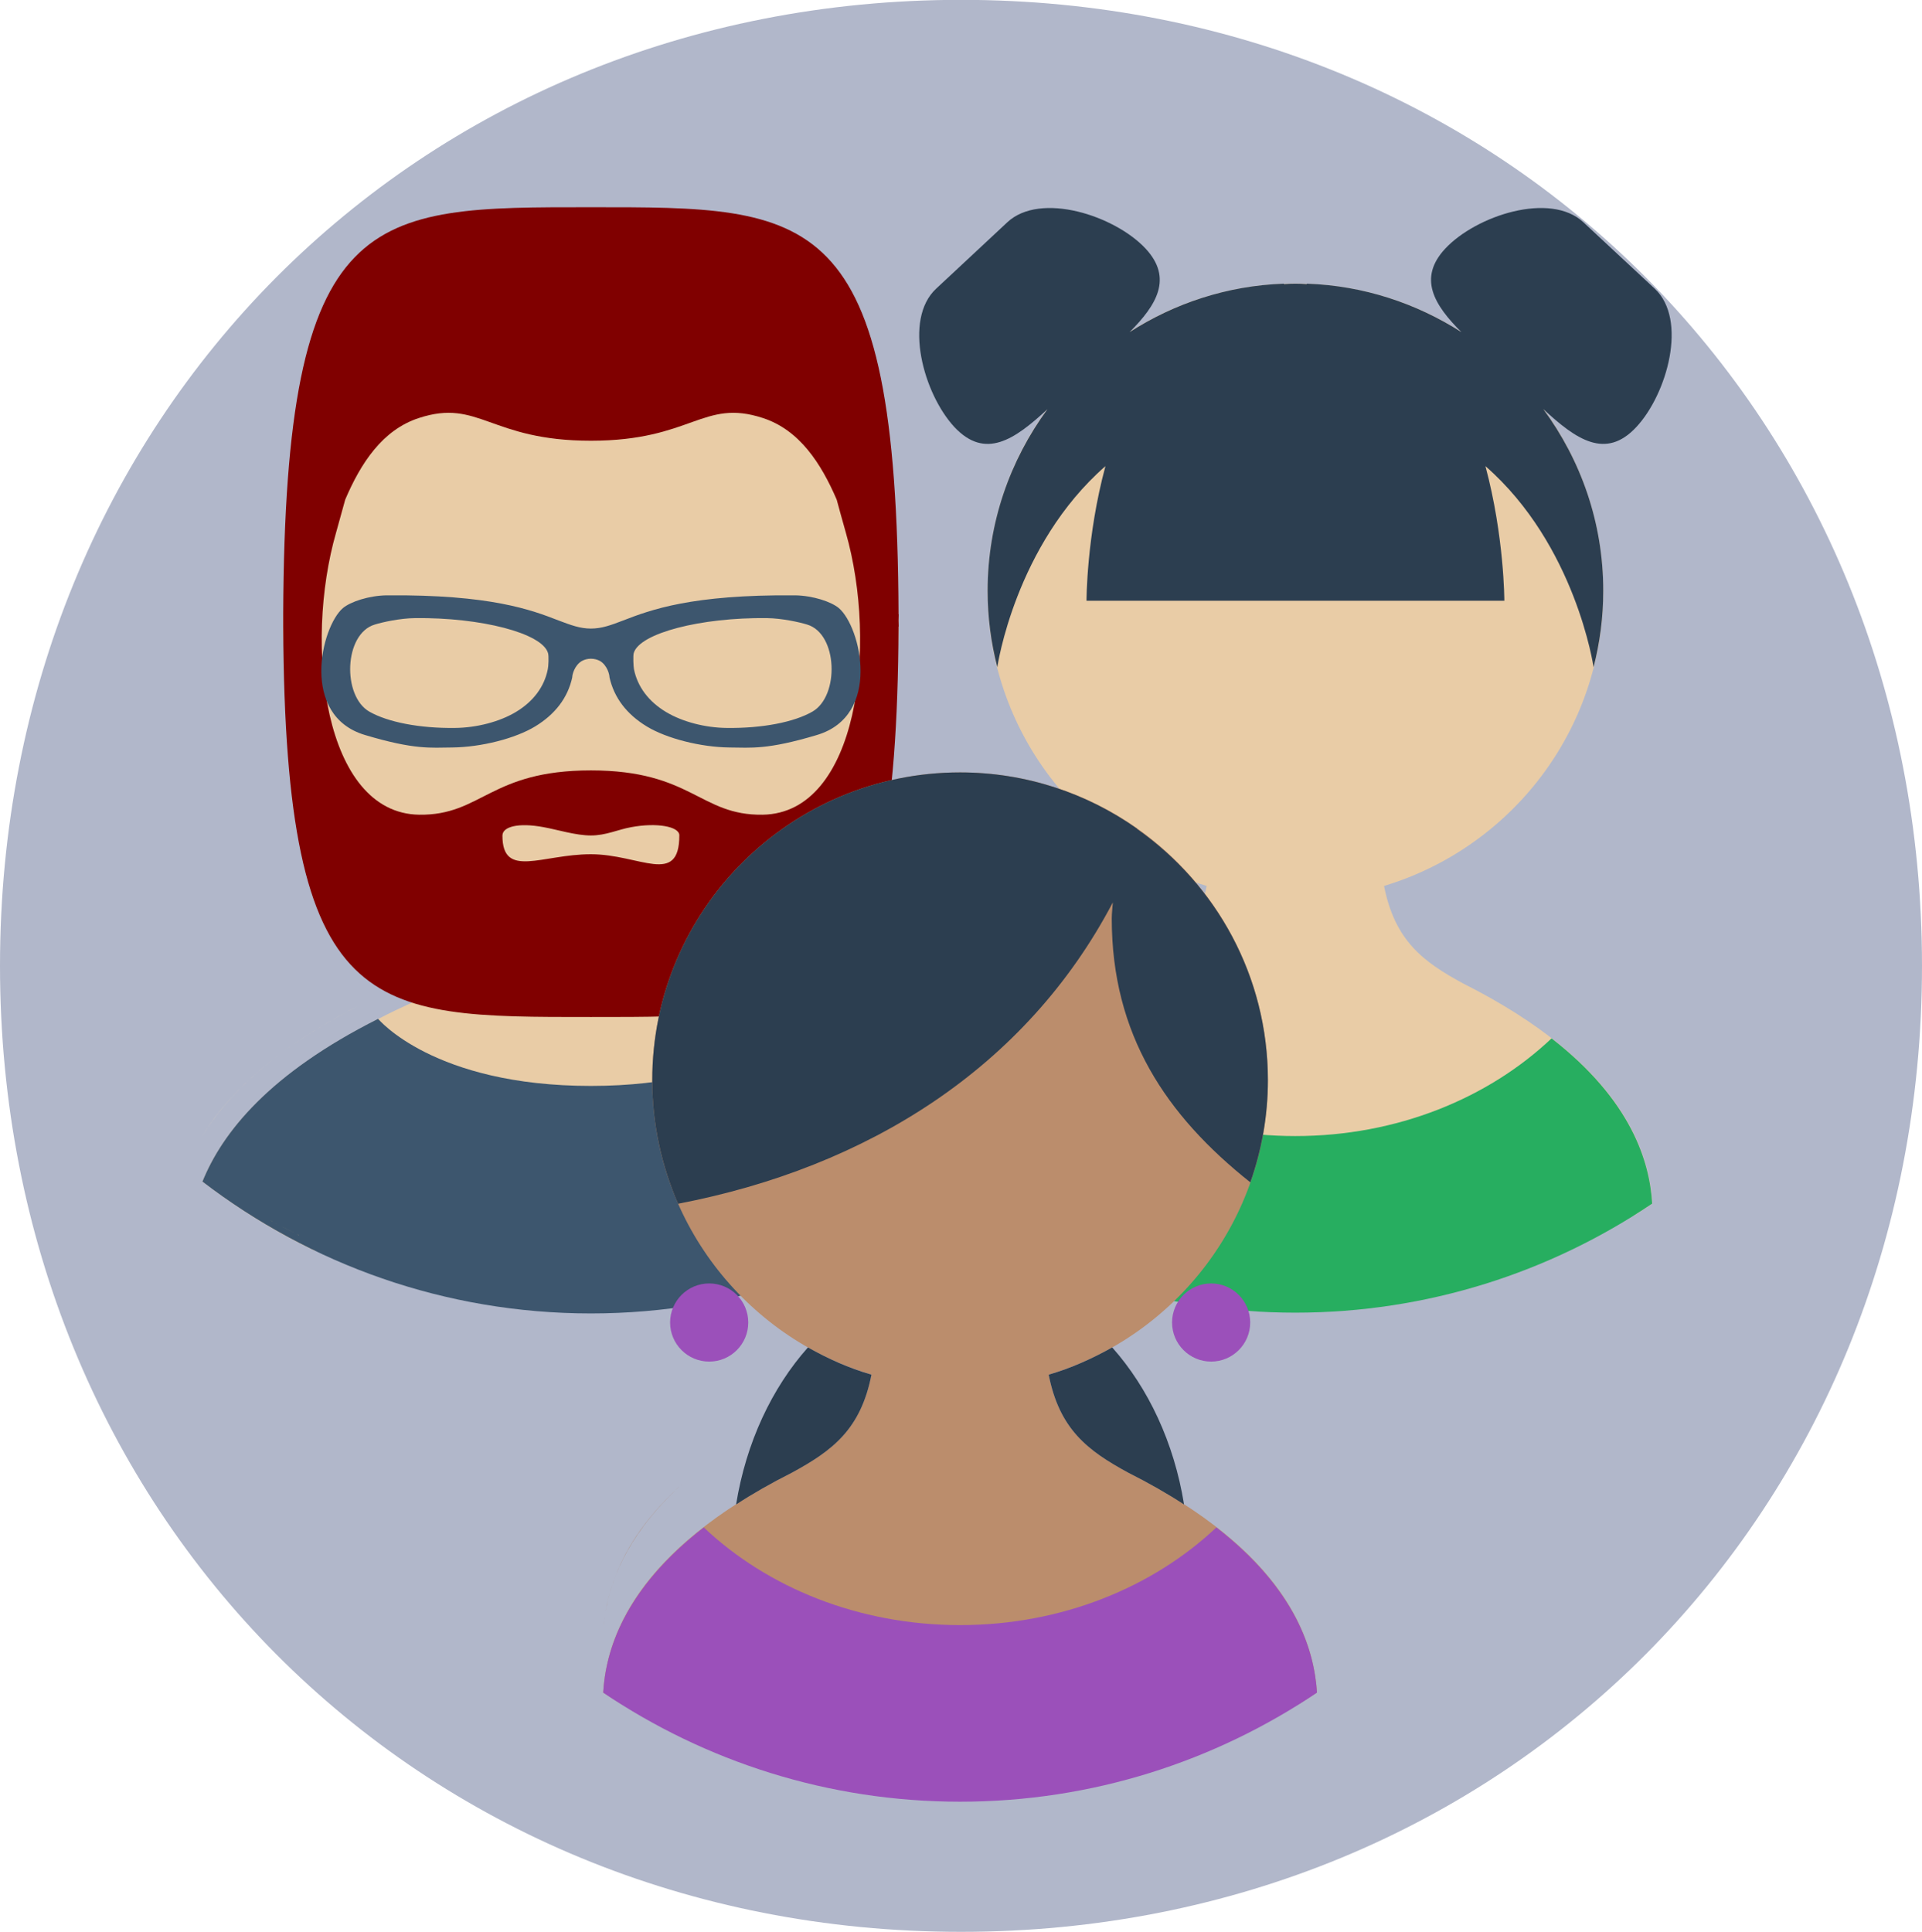 <?xml version="1.0" encoding="UTF-8"?>
<!DOCTYPE svg PUBLIC "-//W3C//DTD SVG 1.1//EN" "http://www.w3.org/Graphics/SVG/1.1/DTD/svg11.dtd">
<svg version="1.2" width="124.94mm" height="125.59mm" viewBox="0 0 12494 12559" preserveAspectRatio="xMidYMid" fill-rule="evenodd" stroke-width="28.222" stroke-linejoin="round" xmlns="http://www.w3.org/2000/svg" xmlns:ooo="http://xml.openoffice.org/svg/export" xmlns:xlink="http://www.w3.org/1999/xlink" xmlns:presentation="http://sun.com/xmlns/staroffice/presentation" xmlns:smil="http://www.w3.org/2001/SMIL20/" xmlns:anim="urn:oasis:names:tc:opendocument:xmlns:animation:1.0" xml:space="preserve">
 <defs class="ClipPathGroup">
  <clipPath id="presentation_clip_path" clipPathUnits="userSpaceOnUse">
   <rect x="0" y="0" width="12494" height="12559"/>
  </clipPath>
  <clipPath id="presentation_clip_path_shrink" clipPathUnits="userSpaceOnUse">
   <rect x="12" y="12" width="12470" height="12534"/>
  </clipPath>
 </defs>
 <defs class="TextShapeIndex">
  <g ooo:slide="id1" ooo:id-list="id3 id4 id5 id6 id7 id8 id9 id10 id11 id12 id13 id14 id15 id16 id17 id18 id19 id20 id21 id22 id23 id24"/>
 </defs>
 <defs class="EmbeddedBulletChars">
  <g id="bullet-char-template(57356)" transform="scale(0,-0)">
   <path d="M 580,1141 L 1163,571 580,0 -4,571 580,1141 Z"/>
  </g>
  <g id="bullet-char-template(57354)" transform="scale(0,-0)">
   <path d="M 8,1128 L 1137,1128 1137,0 8,0 8,1128 Z"/>
  </g>
  <g id="bullet-char-template(10146)" transform="scale(0,-0)">
   <path d="M 174,0 L 602,739 174,1481 1456,739 174,0 Z M 1358,739 L 309,1346 659,739 1358,739 Z"/>
  </g>
  <g id="bullet-char-template(10132)" transform="scale(0,-0)">
   <path d="M 2015,739 L 1276,0 717,0 1260,543 174,543 174,936 1260,936 717,1481 1274,1481 2015,739 Z"/>
  </g>
  <g id="bullet-char-template(10007)" transform="scale(0,-0)">
   <path d="M 0,-2 C -7,14 -16,27 -25,37 L 356,567 C 262,823 215,952 215,954 215,979 228,992 255,992 264,992 276,990 289,987 310,991 331,999 354,1012 L 381,999 492,748 772,1049 836,1024 860,1049 C 881,1039 901,1025 922,1006 886,937 835,863 770,784 769,783 710,716 594,584 L 774,223 C 774,196 753,168 711,139 L 727,119 C 717,90 699,76 672,76 641,76 570,178 457,381 L 164,-76 C 142,-110 111,-127 72,-127 30,-127 9,-110 8,-76 1,-67 -2,-52 -2,-32 -2,-23 -1,-13 0,-2 Z"/>
  </g>
  <g id="bullet-char-template(10004)" transform="scale(0,-0)">
   <path d="M 285,-33 C 182,-33 111,30 74,156 52,228 41,333 41,471 41,549 55,616 82,672 116,743 169,778 240,778 293,778 328,747 346,684 L 369,508 C 377,444 397,411 428,410 L 1163,1116 C 1174,1127 1196,1133 1229,1133 1271,1133 1292,1118 1292,1087 L 1292,965 C 1292,929 1282,901 1262,881 L 442,47 C 390,-6 338,-33 285,-33 Z"/>
  </g>
  <g id="bullet-char-template(9679)" transform="scale(0,-0)">
   <path d="M 813,0 C 632,0 489,54 383,161 276,268 223,411 223,592 223,773 276,916 383,1023 489,1130 632,1184 813,1184 992,1184 1136,1130 1245,1023 1353,916 1407,772 1407,592 1407,412 1353,268 1245,161 1136,54 992,0 813,0 Z"/>
  </g>
  <g id="bullet-char-template(8226)" transform="scale(0,-0)">
   <path d="M 346,457 C 273,457 209,483 155,535 101,586 74,649 74,723 74,796 101,859 155,911 209,963 273,989 346,989 419,989 480,963 531,910 582,859 608,796 608,723 608,648 583,586 532,535 482,483 420,457 346,457 Z"/>
  </g>
  <g id="bullet-char-template(8211)" transform="scale(0,-0)">
   <path d="M -4,459 L 1135,459 1135,606 -4,606 -4,459 Z"/>
  </g>
  <g id="bullet-char-template(61548)" transform="scale(0,-0)">
   <path d="M 173,740 C 173,903 231,1043 346,1159 462,1274 601,1332 765,1332 928,1332 1067,1274 1183,1159 1299,1043 1357,903 1357,740 1357,577 1299,437 1183,322 1067,206 928,148 765,148 601,148 462,206 346,322 231,437 173,577 173,740 Z"/>
  </g>
 </defs>
 <defs class="TextEmbeddedBitmaps"/>
 <g>
  <g id="id2" class="Master_Slide">
   <g id="bg-id2" class="Background"/>
   <g id="bo-id2" class="BackgroundObjects"/>
  </g>
 </g>
 <g class="SlideGroup">
  <g>
   <g id="container-id1">
    <g id="id1" class="Slide" clip-path="url(#presentation_clip_path)">
     <g class="Page">
      <g class="com.sun.star.drawing.CustomShape">
       <g id="id3">
        <rect class="BoundingBox" stroke="none" fill="none" x="0" y="-1" width="12496" height="12561"/>
        <path fill="rgb(177,183,202)" stroke="none" d="M 6247,-1 C 9789,-1 12494,2718 12494,6278 12494,9838 9789,12558 6247,12558 2705,12558 0,9838 0,6278 0,2718 2705,-1 6247,-1 Z M 0,-1 L 0,-1 Z M 12495,12559 L 12495,12559 Z"/>
       </g>
      </g>
      <g class="com.sun.star.drawing.ClosedBezierShape">
       <g id="id4">
        <rect class="BoundingBox" stroke="none" fill="none" x="1316" y="2072" width="5051" height="6059"/>
        <path fill="rgb(233,204,166)" stroke="none" d="M 2459,6624 C 1750,6981 1445,7363 1316,7681 1542,7854 1784,8005 2042,8129 L 5639,8129 C 5898,8005 6140,7854 6366,7681 6238,7363 5932,6981 5223,6624 4959,6480 4487,6342 4417,5988 5241,5741 5841,4977 5841,4073 5841,2968 4945,2073 3841,2073 2736,2073 1841,2968 1841,4073 1841,4977 2441,5741 3265,5988 3195,6342 2723,6480 2459,6624 Z"/>
       </g>
      </g>
      <g class="com.sun.star.drawing.ClosedBezierShape">
       <g id="id5">
        <rect class="BoundingBox" stroke="none" fill="none" x="1840" y="1347" width="4004" height="5265"/>
        <path fill="rgb(128,0,0)" stroke="none" d="M 4958,5296 C 4549,5302 4498,5008 3841,5008 3184,5008 3132,5302 2724,5296 2105,5286 1974,4194 2185,3461 2207,3380 2227,3311 2244,3248 2345,3011 2486,2794 2724,2717 3114,2590 3184,2865 3841,2865 4498,2865 4569,2590 4958,2717 5196,2794 5337,3011 5439,3248 5456,3311 5475,3380 5498,3461 5708,4194 5578,5286 4958,5296 Z M 3841,5553 C 3523,5553 3266,5715 3266,5432 3266,5374 3368,5346 3534,5377 3622,5393 3743,5431 3841,5431 3939,5431 4015,5393 4103,5377 4268,5346 4416,5372 4416,5430 4416,5763 4159,5553 3841,5553 Z M 5841,4033 C 5841,4020 5842,4008 5842,3994 L 5841,3993 C 5830,1333 5279,1347 3841,1347 2403,1347 1852,1333 1841,3993 L 1841,3994 C 1841,4008 1841,4020 1841,4033 1841,4047 1841,4060 1841,4073 L 1841,4072 C 1853,6626 2404,6611 3841,6611 5279,6611 5830,6626 5841,4072 L 5842,4073 C 5842,4060 5841,4047 5841,4033 Z"/>
       </g>
      </g>
      <g class="com.sun.star.drawing.ClosedBezierShape">
       <g id="id6">
        <rect class="BoundingBox" stroke="none" fill="none" x="2088" y="3869" width="3507" height="993"/>
        <path fill="rgb(61,86,110)" stroke="none" d="M 5281,4626 C 5163,4694 4956,4735 4725,4732 4585,4731 4435,4692 4329,4628 4216,4560 4144,4464 4121,4350 4118,4335 4114,4262 4120,4244 4159,4116 4555,4013 4985,4018 5083,4019 5199,4045 5247,4060 5447,4120 5458,4525 5281,4626 Z M 3561,4350 C 3539,4464 3467,4560 3354,4628 3248,4692 3097,4731 2957,4732 2727,4735 2520,4694 2401,4626 2224,4525 2235,4120 2436,4060 2484,4045 2599,4019 2698,4018 3127,4013 3523,4116 3562,4244 3569,4262 3565,4335 3561,4350 Z M 5453,3953 C 5404,3912 5286,3872 5169,3870 4494,3864 4228,3965 4052,4033 3971,4064 3912,4086 3841,4086 3771,4086 3712,4064 3630,4033 3455,3965 3189,3864 2513,3870 2396,3872 2278,3912 2229,3953 2087,4075 1949,4652 2373,4778 2697,4875 2800,4860 2940,4859 3127,4857 3349,4801 3479,4722 3609,4643 3691,4536 3720,4403 3720,4385 3734,4326 3782,4297 3799,4288 3818,4282 3841,4282 3864,4282 3884,4288 3901,4297 3948,4326 3962,4385 3962,4403 3992,4536 4074,4643 4204,4722 4334,4801 4556,4857 4742,4859 4882,4860 4986,4875 5310,4778 5734,4652 5596,4075 5453,3953 Z"/>
       </g>
      </g>
      <g class="com.sun.star.drawing.ClosedBezierShape">
       <g id="id7">
        <rect class="BoundingBox" stroke="none" fill="none" x="1316" y="6623" width="5051" height="1916"/>
        <path fill="rgb(61,86,110)" stroke="none" d="M 3841,8538 C 4789,8538 5665,8218 6366,7681 6237,7362 5932,6979 5223,6623 5223,6623 4865,7059 3841,7059 2817,7059 2458,6623 2458,6623 1750,6979 1445,7362 1316,7681 2017,8218 2892,8538 3841,8538 Z"/>
       </g>
      </g>
      <g class="com.sun.star.drawing.ClosedBezierShape">
       <g id="id8">
        <rect class="BoundingBox" stroke="none" fill="none" x="3687" y="8437" width="48" height="2"/>
        <path fill="rgb(238,216,186)" stroke="none" d="M 3734,8437 C 3733,8437 3733,8437 3732,8437 3733,8437 3733,8437 3734,8437 Z M 3727,8437 C 3726,8437 3726,8437 3725,8437 3726,8437 3726,8437 3727,8437 Z M 3718,8437 L 3717,8437 3718,8437 Z M 3711,8437 C 3711,8437 3710,8437 3709,8437 3710,8437 3711,8437 3711,8437 Z M 3704,8437 C 3703,8437 3703,8437 3703,8437 L 3704,8437 Z M 3688,8437 L 3688,8437 3688,8437 Z"/>
       </g>
      </g>
      <g class="com.sun.star.drawing.ClosedBezierShape">
       <g id="id9">
        <rect class="BoundingBox" stroke="none" fill="none" x="1755" y="7932" width="191" height="99"/>
        <path fill="rgb(217,173,121)" stroke="none" d="M 1944,8029 L 1942,8029 C 1938,8027 1932,8023 1927,8021 1933,8023 1938,8027 1944,8029 Z M 1917,8015 C 1867,7992 1820,7967 1772,7941 1766,7939 1762,7935 1756,7932 1808,7961 1862,7989 1917,8015 Z"/>
       </g>
      </g>
      <g class="com.sun.star.drawing.ClosedBezierShape">
       <g id="id10">
        <rect class="BoundingBox" stroke="none" fill="none" x="1311" y="1247" width="2385" height="6145"/>
        <path fill="rgb(238,216,186)" stroke="none" d="M 1311,7391 L 1311,7391 Z M 1312,7390 C 1337,7350 1364,7308 1395,7266 1570,7033 1856,6782 2321,6543 1774,6824 1474,7122 1312,7390 Z M 2358,6524 L 2358,6524 2359,6524 2359,6524 2358,6524 Z M 1741,3934 L 1741,3933 1741,3934 Z M 1741,3893 C 1752,1262 2291,1247 3694,1247 2291,1247 1752,1262 1741,3893 Z"/>
       </g>
      </g>
      <g class="com.sun.star.drawing.ClosedBezierShape">
       <g id="id11">
        <rect class="BoundingBox" stroke="none" fill="none" x="2321" y="6526" width="34" height="19"/>
        <path fill="rgb(238,216,186)" stroke="none" d="M 2321,6543 C 2325,6541 2329,6539 2333,6538 2329,6539 2325,6541 2321,6543 Z M 2334,6537 C 2335,6536 2336,6535 2337,6535 2336,6535 2335,6536 2334,6537 Z M 2339,6534 C 2341,6534 2342,6533 2342,6532 2342,6533 2341,6534 2339,6534 Z M 2346,6530 C 2347,6530 2348,6530 2349,6529 2348,6530 2347,6530 2346,6530 Z M 2352,6527 C 2352,6527 2353,6526 2354,6526 2353,6526 2352,6527 2352,6527 Z"/>
       </g>
      </g>
      <g class="com.sun.star.drawing.ClosedBezierShape">
       <g id="id12">
        <rect class="BoundingBox" stroke="none" fill="none" x="6100" y="1843" width="4642" height="6058"/>
        <path fill="rgb(233,204,166)" stroke="none" d="M 10422,3844 C 10422,2739 9526,1843 8420,1843 7316,1843 6420,2739 6420,3844 6420,4748 7021,5512 7844,5759 7775,6113 7593,6251 7328,6394 6311,6907 6123,7473 6101,7824 6139,7850 6178,7875 6217,7900 L 10624,7900 C 10663,7875 10703,7850 10741,7824 10720,7473 10531,6907 9513,6394 9248,6251 9067,6113 8997,5759 9820,5511 10422,4748 10422,3844 Z"/>
       </g>
      </g>
      <g class="com.sun.star.drawing.ClosedBezierShape">
       <g id="id13">
        <rect class="BoundingBox" stroke="none" fill="none" x="6100" y="6749" width="4641" height="1786"/>
        <path fill="rgb(39,174,96)" stroke="none" d="M 8420,8533 C 9278,8533 10077,8271 10740,7824 10724,7553 10606,7154 10086,6750 9675,7139 9082,7385 8420,7385 7759,7385 7166,7139 6754,6750 6235,7154 6118,7553 6101,7824 6764,8271 7562,8533 8420,8533 Z"/>
       </g>
      </g>
      <g class="com.sun.star.drawing.ClosedBezierShape">
       <g id="id14">
        <rect class="BoundingBox" stroke="none" fill="none" x="5975" y="1352" width="4893" height="2986"/>
        <path fill="rgb(44,62,80)" stroke="none" d="M 10637,2776 C 10838,2560 10972,2078 10757,1877 L 10293,1445 C 10078,1244 9596,1401 9395,1616 9216,1808 9322,1982 9500,2159 9207,1972 8865,1857 8495,1844 L 8495,1847 C 8470,1845 8446,1844 8421,1844 8395,1844 8371,1845 8346,1847 L 8346,1844 C 7977,1857 7634,1972 7343,2159 7520,1982 7625,1808 7447,1616 7246,1401 6763,1244 6548,1445 L 6085,1877 C 5870,2078 6004,2560 6204,2776 6405,2990 6595,2858 6809,2660 6566,2991 6420,3398 6420,3841 6420,4012 6442,4178 6483,4337 6483,4337 6598,3544 7186,3030 7062,3488 7063,3905 7063,3905 L 9779,3905 C 9779,3905 9779,3488 9656,3030 10244,3544 10359,4337 10359,4337 10400,4178 10422,4012 10422,3841 10422,3397 10276,2990 10032,2659 10246,2858 10438,2990 10637,2776 Z"/>
       </g>
      </g>
      <g class="com.sun.star.drawing.ClosedBezierShape">
       <g id="id15">
        <rect class="BoundingBox" stroke="none" fill="none" x="7324" y="1743" width="1499" height="6692"/>
        <path fill="rgb(238,216,186)" stroke="none" d="M 8821,8433 C 8820,8433 8818,8433 8815,8433 8817,8433 8819,8433 8821,8433 Z M 8814,8433 C 8813,8433 8812,8433 8811,8433 8812,8433 8813,8433 8814,8433 Z M 8808,8433 C 8807,8433 8807,8433 8807,8433 8807,8433 8807,8433 8808,8433 Z M 8803,8433 L 8802,8433 8803,8433 Z M 8798,8433 L 8797,8433 8798,8433 Z M 7325,6527 L 7326,6527 7325,6527 Z M 7329,6525 L 7329,6524 7329,6525 Z M 7333,6521 L 7333,6521 Z M 7343,6515 C 7343,6515 7344,6514 7345,6513 7344,6514 7343,6515 7343,6515 Z M 7347,6513 C 7347,6512 7348,6511 7350,6511 7348,6511 7347,6512 7347,6513 Z M 7352,6509 C 7352,6509 7353,6509 7355,6508 7353,6509 7352,6509 7352,6509 Z M 7356,6507 C 7357,6506 7358,6505 7360,6505 7358,6505 7356,6506 7356,6507 Z M 7360,6504 C 7462,6437 7576,6372 7704,6307 7577,6372 7462,6437 7360,6504 Z M 7705,6307 C 7706,6306 7708,6305 7709,6304 7708,6305 7706,6306 7705,6307 Z M 7711,6303 C 7713,6303 7713,6302 7715,6301 7713,6302 7712,6303 7711,6303 Z M 7717,6301 C 7718,6300 7720,6299 7721,6298 7720,6299 7718,6300 7717,6301 Z M 7722,6298 C 7724,6297 7726,6296 7728,6294 7726,6296 7724,6297 7722,6298 Z M 8244,5659 C 8243,5659 8241,5659 8239,5658 8241,5659 8243,5659 8244,5659 Z M 8239,5658 C 8238,5657 8236,5657 8235,5656 8236,5657 8238,5657 8239,5658 Z M 8235,5656 C 8233,5655 8231,5655 8231,5655 8231,5655 8233,5655 8235,5656 Z M 8230,5655 C 8210,5649 8192,5642 8172,5636 8192,5642 8210,5649 8230,5655 Z M 8172,5636 C 8168,5634 8163,5633 8159,5631 8163,5633 8168,5634 8172,5636 Z M 8157,5631 C 8156,5630 8155,5630 8155,5630 8155,5630 8156,5630 8157,5631 Z M 8152,5629 C 8151,5629 8151,5629 8151,5628 8151,5629 8151,5629 8152,5629 Z M 8147,5627 L 8147,5627 8147,5627 Z M 8821,1743 L 8821,1743 Z"/>
       </g>
      </g>
      <g class="com.sun.star.drawing.ClosedBezierShape">
       <g id="id16">
        <rect class="BoundingBox" stroke="none" fill="none" x="3921" y="5021" width="4641" height="6058"/>
        <path fill="rgb(187,141,108)" stroke="none" d="M 8242,7022 C 8242,5917 7346,5021 6241,5021 5136,5021 4240,5917 4240,7022 4240,7926 4841,8689 5665,8936 5594,9291 5413,9428 5148,9572 4130,10084 3942,10651 3921,11002 3959,11028 3999,11052 4037,11077 L 8445,11077 C 8483,11052 8522,11028 8561,11002 8539,10651 8352,10084 7334,9572 7069,9428 6887,9291 6817,8936 7641,8689 8242,7926 8242,7022 Z"/>
       </g>
      </g>
      <g class="com.sun.star.drawing.ClosedBezierShape">
       <g id="id17">
        <rect class="BoundingBox" stroke="none" fill="none" x="4240" y="5021" width="4003" height="2805"/>
        <path fill="rgb(44,62,80)" stroke="none" d="M 7391,5388 L 7392,5387 C 7066,5157 6670,5021 6241,5021 5136,5021 4240,5917 4240,7022 4240,7308 4301,7579 4408,7825 5638,7589 6669,6942 7234,5866 7232,5901 7227,5936 7227,5971 7227,6725 7580,7251 8128,7686 8201,7478 8242,7255 8242,7022 8242,6345 7905,5750 7391,5388 Z"/>
       </g>
      </g>
      <g class="com.sun.star.drawing.ClosedBezierShape">
       <g id="id18">
        <rect class="BoundingBox" stroke="none" fill="none" x="4355" y="8342" width="510" height="510"/>
        <path fill="rgb(155,80,186)" stroke="none" d="M 4864,8597 C 4864,8737 4751,8851 4610,8851 4470,8851 4356,8737 4356,8597 4356,8457 4470,8343 4610,8343 4751,8343 4864,8457 4864,8597 Z"/>
       </g>
      </g>
      <g class="com.sun.star.drawing.ClosedBezierShape">
       <g id="id19">
        <rect class="BoundingBox" stroke="none" fill="none" x="7618" y="8342" width="511" height="510"/>
        <path fill="rgb(155,80,186)" stroke="none" d="M 8127,8597 C 8127,8737 8013,8851 7873,8851 7733,8851 7619,8737 7619,8597 7619,8457 7733,8343 7873,8343 8013,8343 8127,8457 8127,8597 Z"/>
       </g>
      </g>
      <g class="com.sun.star.drawing.ClosedBezierShape">
       <g id="id20">
        <rect class="BoundingBox" stroke="none" fill="none" x="6816" y="8758" width="883" height="1023"/>
        <path fill="rgb(44,62,80)" stroke="none" d="M 7334,9573 C 7469,9641 7590,9710 7697,9780 7632,9377 7464,9022 7230,8759 7100,8832 6962,8894 6817,8936 6887,9291 7069,9429 7334,9573 Z"/>
       </g>
      </g>
      <g class="com.sun.star.drawing.ClosedBezierShape">
       <g id="id21">
        <rect class="BoundingBox" stroke="none" fill="none" x="4784" y="8758" width="883" height="1023"/>
        <path fill="rgb(44,62,80)" stroke="none" d="M 5665,8936 C 5519,8894 5381,8832 5252,8759 5018,9022 4850,9377 4785,9780 4892,9710 5013,9641 5148,9573 5413,9429 5595,9291 5665,8936 Z"/>
       </g>
      </g>
      <g class="com.sun.star.drawing.ClosedBezierShape">
       <g id="id22">
        <rect class="BoundingBox" stroke="none" fill="none" x="3921" y="9928" width="4641" height="1785"/>
        <path fill="rgb(155,80,186)" stroke="none" d="M 6241,11712 C 7099,11712 7897,11450 8561,11003 8544,10732 8427,10333 7907,9929 7495,10318 6902,10564 6241,10564 5579,10564 4986,10318 4575,9929 4055,10333 3937,10732 3921,11003 4584,11450 5383,11712 6241,11712 Z"/>
       </g>
      </g>
      <g class="com.sun.star.drawing.ClosedBezierShape">
       <g id="id23">
        <rect class="BoundingBox" stroke="none" fill="none" x="3924" y="9632" width="528" height="935"/>
        <path fill="rgb(175,119,79)" stroke="none" d="M 3924,10565 C 3924,10562 3925,10558 3925,10555 3926,10547 3927,10540 3928,10533 3927,10544 3925,10555 3924,10565 Z M 3928,10526 C 3929,10525 3929,10523 3929,10521 3930,10518 3930,10516 3931,10513 3930,10517 3929,10522 3928,10526 Z M 3936,10474 C 3938,10465 3940,10456 3941,10447 L 3942,10444 C 3954,10381 3974,10314 4001,10244 L 4003,10239 C 4076,10053 4210,9845 4450,9633 4104,9941 3977,10240 3936,10474 Z"/>
       </g>
      </g>
      <g class="com.sun.star.drawing.ClosedBezierShape">
       <g id="id24">
        <rect class="BoundingBox" stroke="none" fill="none" x="4865" y="8523" width="802" height="807"/>
        <path fill="rgb(238,216,186)" stroke="none" d="M 4866,9329 C 4952,9276 5047,9225 5149,9173 5047,9225 4952,9276 4866,9329 Z M 5665,8536 C 5652,8532 5638,8528 5623,8524 5638,8528 5652,8532 5665,8536 Z"/>
       </g>
      </g>
     </g>
    </g>
   </g>
  </g>
 </g>
</svg>